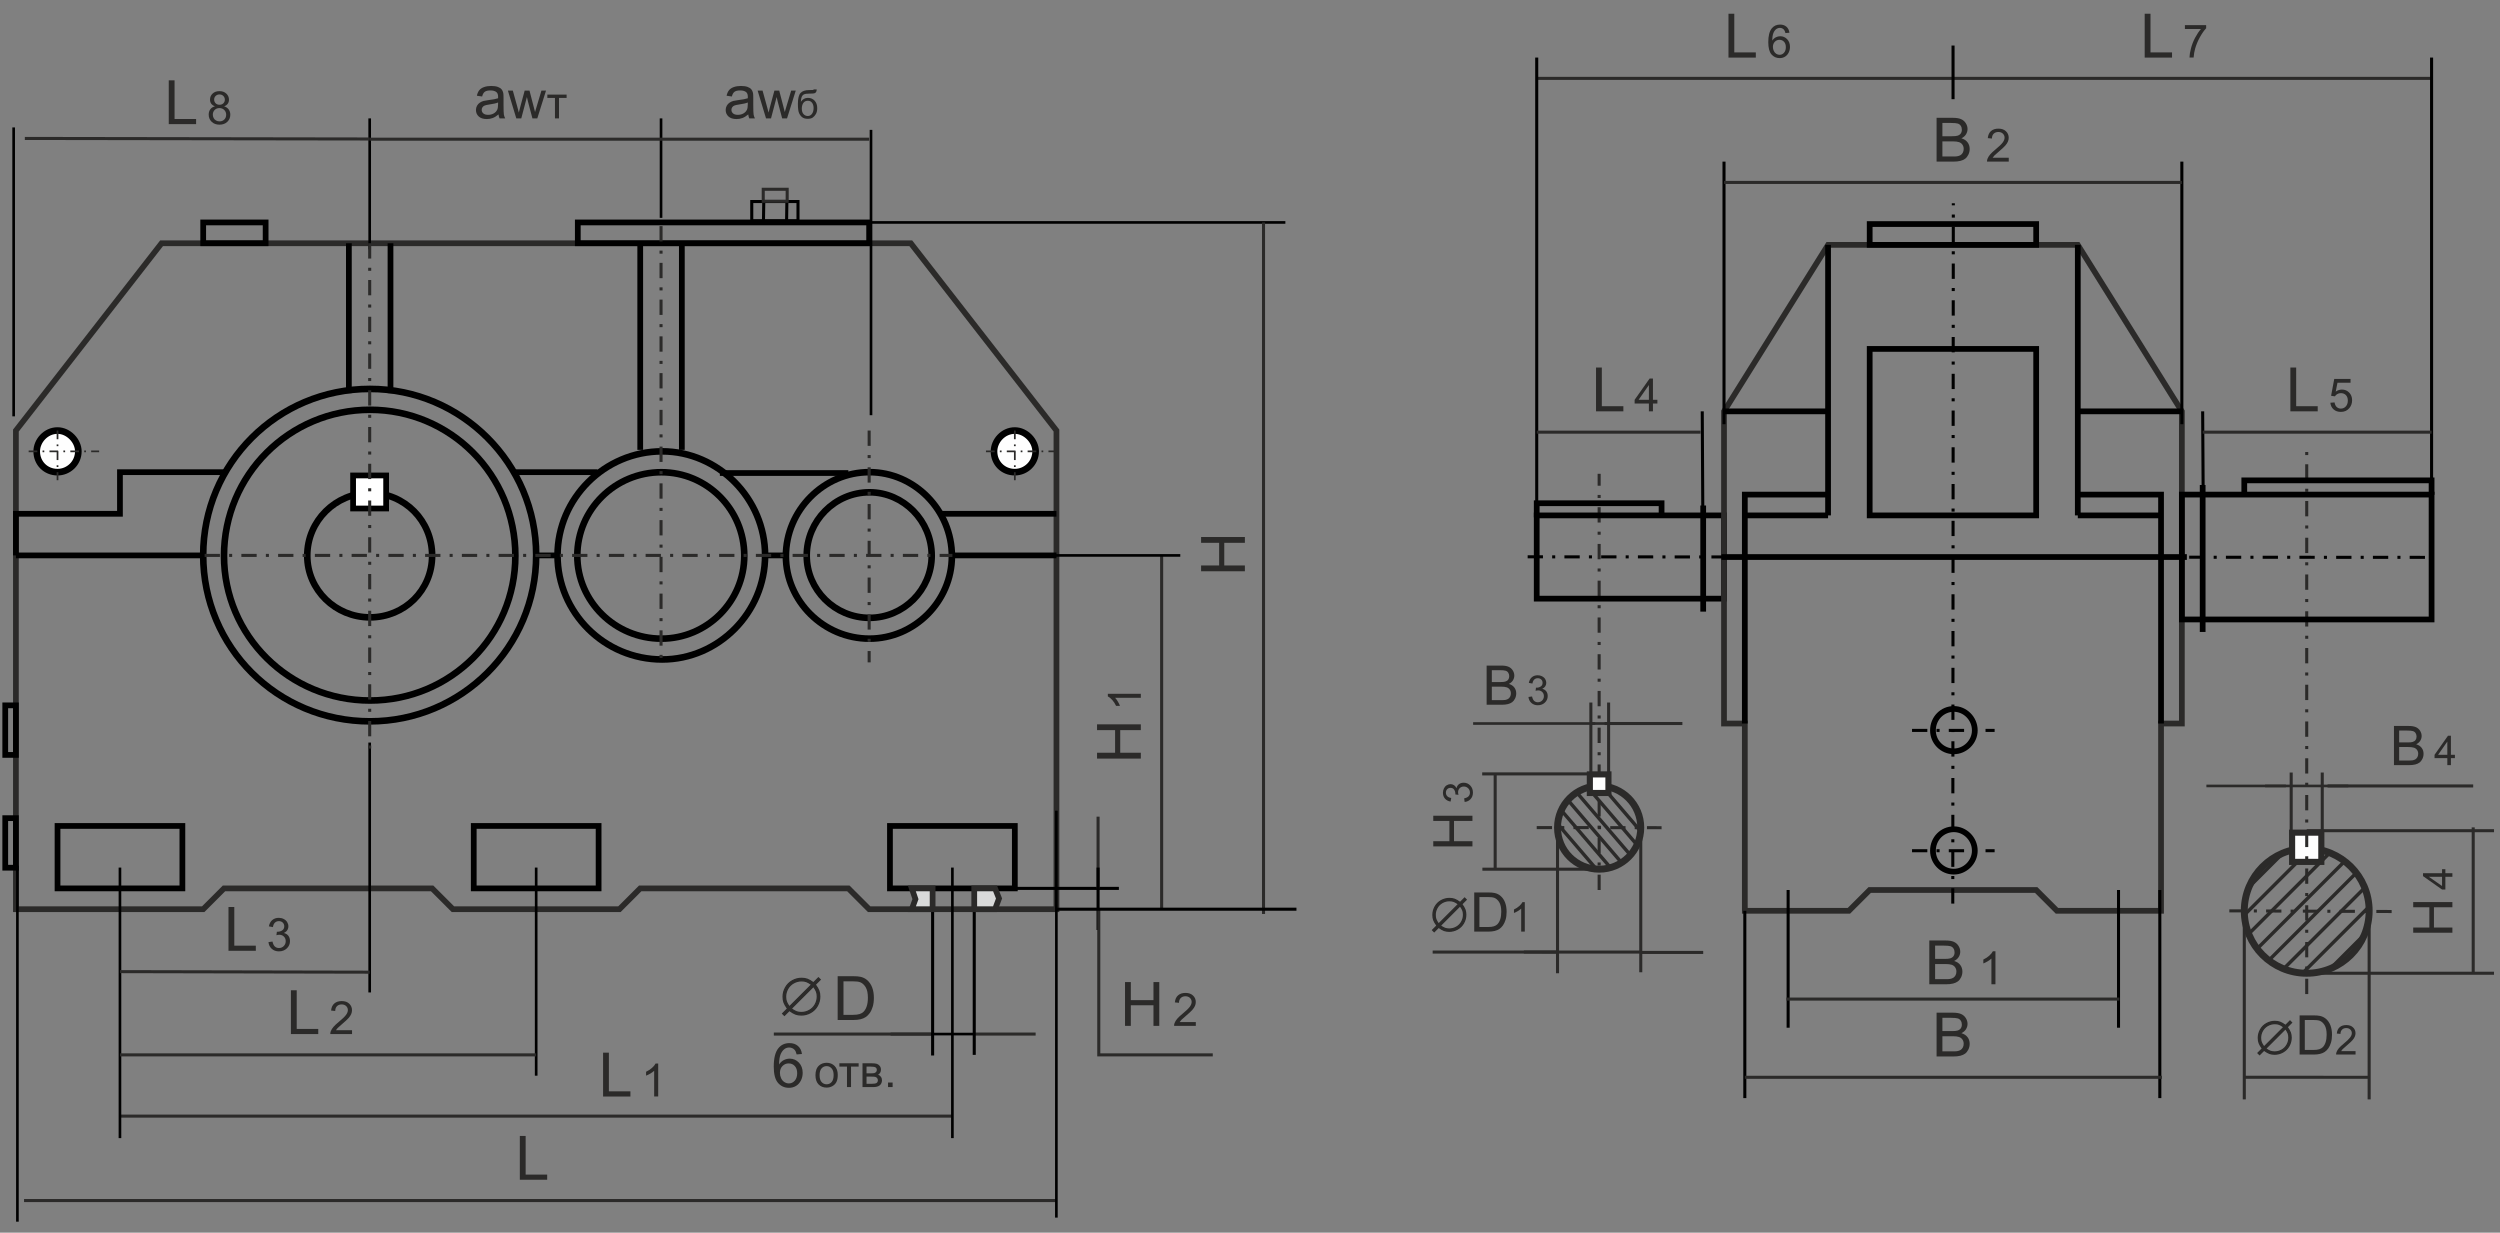 <?xml version="1.0" encoding="UTF-8"?> <svg xmlns="http://www.w3.org/2000/svg" xmlns:xlink="http://www.w3.org/1999/xlink" xml:space="preserve" width="144mm" height="71mm" version="1.1" style="shape-rendering:geometricPrecision; text-rendering:geometricPrecision; image-rendering:optimizeQuality; fill-rule:evenodd; clip-rule:evenodd" viewBox="0 0 14400 7100"><rect x="0" y="0" width="14400" height="7100" fill="#808080" stroke="none"/> <defs> <style type="text/css"> .str4 {stroke:#2B2A29;stroke-width:40;stroke-miterlimit:22.926} .str5 {stroke:#2B2A29;stroke-width:35.28;stroke-miterlimit:22.926} .str9 {stroke:#2B2A29;stroke-width:35.3;stroke-miterlimit:22.926} .str3 {stroke:#2B2A29;stroke-width:20;stroke-miterlimit:22.926} .str8 {stroke:#2B2A29;stroke-width:17.6;stroke-miterlimit:22.926} .str16 {stroke:black;stroke-width:17.6;stroke-miterlimit:22.926} .str11 {stroke:black;stroke-width:38.1;stroke-miterlimit:22.926} .str2 {stroke:#2B2A29;stroke-width:17.64;stroke-miterlimit:22.926} .str13 {stroke:black;stroke-width:17.64;stroke-miterlimit:22.926} .str10 {stroke:#2B2A29;stroke-width:33.02;stroke-miterlimit:22.926} .str7 {stroke:black;stroke-width:33.02;stroke-miterlimit:22.926} .str0 {stroke:#2B2A29;stroke-width:15.24;stroke-miterlimit:22.926} .str12 {stroke:black;stroke-width:15.24;stroke-miterlimit:22.926} .str6 {stroke:#2B2A29;stroke-width:7.62;stroke-miterlimit:22.926} .str1 {stroke:#2B2A29;stroke-width:17.64;stroke-miterlimit:22.926;stroke-dasharray:88.2 52.92 17.64 52.92} .str15 {stroke:black;stroke-width:17.64;stroke-miterlimit:22.926;stroke-dasharray:88.2 52.92 17.64 52.92} .str14 {stroke:#2B2A29;stroke-width:10;stroke-miterlimit:22.926;stroke-dasharray:50 30 10 30} .fil0 {fill:none} .fil1 {fill:#FEFEFE} .fil5 {fill:#D9DADA} .fil3 {fill:#2B2A29} .fil4 {fill:white} .fil2 {fill:#2B2A29;fill-rule:nonzero} </style> <clipPath id="id0"> <path d="M13286.69 4886.68c198.61,0 359.61,161 359.61,359.61 0,198.61 -161,359.61 -359.61,359.61 -198.61,0 -359.61,-161 -359.61,-359.61 0,-198.61 161,-359.61 359.61,-359.61z"></path> </clipPath> <clipPath id="id1"> <path d="M9211.08 5006.55c-132.41,0 -239.74,-107.33 -239.74,-239.74 0,-132.41 107.33,-239.74 239.74,-239.74 132.41,0 239.74,107.33 239.74,239.74 0,132.41 -107.33,239.74 -239.74,239.74z"></path> </clipPath> </defs> <g id="Слой_x0020_1">  <g id="_2453506382976"> <line class="fil0 str0" x1="13526.43" y1="4527.07" x2="13046.95" y2="4527.07"></line> <line class="fil0 str1" x1="8851.47" y1="4766.81" x2="9570.69" y2="4767.57"></line> <line class="fil0 str1" x1="13775.93" y1="5250.33" x2="12791.31" y2="5246.29"></line> <line class="fil0 str2" x1="12927.12" y1="5246.29" x2="12927.12" y2="6332.5"></line> <line class="fil0 str2" x1="13286.69" y1="5605.9" x2="14365.53" y2="5605.9"></line> <line class="fil0 str2" x1="13197.23" y1="4809.4" x2="13197.23" y2="4449.78"></line> <line class="fil0 str2" x1="13646.28" y1="5246.3" x2="13646.28" y2="6332.48"></line> <line class="fil0 str2" x1="13286.7" y1="4784.81" x2="14365.51" y2="4784.81"></line> <line class="fil0 str2" x1="13376.15" y1="4809.39" x2="13376.17" y2="4449.79"></line> <line class="fil0 str2" x1="14245.65" y1="5605.9" x2="14245.65" y2="4765.72"></line> <line class="fil0 str2" x1="13646.3" y1="6205.26" x2="12929.55" y2="6205.21"></line> <line class="fil0 str2" x1="14245.66" y1="4527.06" x2="13406.56" y2="4527.06"></line> <line class="fil0 str0" x1="12708.81" y1="4527.06" x2="13166.82" y2="4527.06"></line> <g> </g> <g style="clip-path:url(#id0)"> <g id="_2453895725472"> <g> <line class="fil0 str3" x1="10249.96" y1="6205.26" x2="12167.89" y2="4287.32"></line> <g> <path class="fil0 str3" d="M10384.01 6205.26c639.31,-639.31 1278.62,-1278.62 1917.93,-1917.94"></path> <path class="fil0 str3" d="M10518.06 6205.26c639.31,-639.31 1278.62,-1278.62 1917.93,-1917.94"></path> <path class="fil0 str3" d="M10652.11 6205.26c639.31,-639.31 1278.62,-1278.62 1917.93,-1917.94"></path> <path class="fil0 str3" d="M10786.16 6205.26c639.31,-639.31 1278.62,-1278.62 1917.93,-1917.94"></path> <path class="fil0 str3" d="M10920.21 6205.26c639.31,-639.31 1278.62,-1278.62 1917.93,-1917.94"></path> <path class="fil0 str3" d="M11054.24 6205.26c639.31,-639.31 1278.62,-1278.62 1917.94,-1917.94"></path> <path class="fil0 str3" d="M11188.29 6205.26c639.31,-639.31 1278.62,-1278.62 1917.94,-1917.94"></path> <path class="fil0 str3" d="M11322.35 6205.26c639.31,-639.31 1278.62,-1278.62 1917.93,-1917.94"></path> <path class="fil0 str3" d="M11456.4 6205.26c639.31,-639.31 1278.62,-1278.62 1917.93,-1917.94"></path> <path class="fil0 str3" d="M11590.45 6205.26c639.31,-639.31 1278.62,-1278.62 1917.93,-1917.94"></path> <path class="fil0 str3" d="M11724.5 6205.26c639.31,-639.31 1278.62,-1278.62 1917.93,-1917.94"></path> <path class="fil0 str3" d="M11858.55 6205.26c639.31,-639.31 1278.62,-1278.62 1917.93,-1917.94"></path> <path class="fil0 str3" d="M11992.6 6205.26c639.31,-639.31 1278.62,-1278.62 1917.93,-1917.94"></path> <path class="fil0 str3" d="M12126.65 6205.26c639.31,-639.31 1278.62,-1278.62 1917.93,-1917.94"></path> <path class="fil0 str3" d="M12260.7 6205.26c639.31,-639.31 1278.62,-1278.62 1917.93,-1917.94"></path> <path class="fil0 str3" d="M12394.74 6205.26c639.31,-639.31 1278.62,-1278.62 1917.94,-1917.94"></path> <path class="fil0 str3" d="M12528.79 6205.26c639.31,-639.31 1278.62,-1278.62 1917.94,-1917.94"></path> <path class="fil0 str3" d="M12662.84 6205.26c639.31,-639.31 1278.62,-1278.62 1917.94,-1917.94"></path> <path class="fil0 str3" d="M12796.89 6205.26c639.31,-639.31 1278.62,-1278.62 1917.94,-1917.94"></path> <path class="fil0 str3" d="M12930.94 6205.26c639.31,-639.31 1278.62,-1278.62 1917.94,-1917.94"></path> <path class="fil0 str3" d="M13064.99 6205.26c639.31,-639.31 1278.62,-1278.62 1917.94,-1917.94"></path> <path class="fil0 str3" d="M13199.04 6205.26c639.31,-639.31 1278.62,-1278.62 1917.94,-1917.94"></path> <path class="fil0 str3" d="M13333.09 6205.26c639.31,-639.31 1278.62,-1278.62 1917.94,-1917.94"></path> <path class="fil0 str3" d="M13467.15 6205.26c639.31,-639.31 1278.62,-1278.62 1917.93,-1917.94"></path> <path class="fil0 str3" d="M13601.2 6205.26c639.31,-639.31 1278.62,-1278.62 1917.93,-1917.94"></path> <path class="fil0 str3" d="M13735.23 6205.26c639.31,-639.31 1278.62,-1278.62 1917.94,-1917.94"></path> <path class="fil0 str3" d="M13869.28 6205.26c639.31,-639.31 1278.62,-1278.62 1917.94,-1917.94"></path> <path class="fil0 str3" d="M14003.33 6205.26c639.31,-639.31 1278.62,-1278.62 1917.94,-1917.94"></path> <path class="fil0 str3" d="M14137.38 6205.26c639.31,-639.31 1278.62,-1278.62 1917.94,-1917.94"></path> <path class="fil0 str3" d="M14271.43 6205.26c639.31,-639.31 1278.62,-1278.62 1917.94,-1917.94"></path> </g> <line class="fil0 str3" x1="14405.48" y1="6205.26" x2="16323.42" y2="4287.32"></line> </g> </g> </g> <path class="fil0 str4" d="M13286.69 4886.68c198.61,0 359.61,161 359.61,359.61 0,198.61 -161,359.61 -359.61,359.61 -198.61,0 -359.61,-161 -359.61,-359.61 0,-198.61 161,-359.61 359.61,-359.61z"></path> <polygon class="fil1 str5" points="13202.51,4964.46 13202.51,4796.07 13370.88,4796.07 13370.88,4964.46 "></polygon> <line class="fil0 str0" x1="9330.95" y1="4167.46" x2="9162.56" y2="4167.46"></line> <line class="fil0 str2" x1="9450.82" y1="5483.85" x2="8777.25" y2="5483.71"></line> <line class="fil0 str2" x1="8971.33" y1="4747.85" x2="8971.33" y2="5605.9"></line> <line class="fil0 str2" x1="8538.54" y1="5006.55" x2="9211.08" y2="5006.55"></line> <line class="fil0 str2" x1="8537.41" y1="4457.64" x2="9180.35" y2="4457.64"></line> <line class="fil0 str2" x1="9450.82" y1="4767.17" x2="9450.82" y2="5600.26"></line> <line class="fil0 str2" x1="9265.59" y1="4474.12" x2="9265.61" y2="4046.42"></line> <line class="fil0 str2" x1="9163.38" y1="4474.12" x2="9163.4" y2="4046.42"></line> <path class="fil2" d="M8562.96 4059.43l0 -225.69 84.69 0c17.23,0 31.04,2.26 41.5,6.83 10.4,4.57 18.54,11.61 24.43,21.12 5.93,9.45 8.88,19.38 8.88,29.79 0,9.61 -2.63,18.7 -7.83,27.21 -5.2,8.51 -13.08,15.39 -23.64,20.64 13.66,4 24.16,10.83 31.47,20.49 7.35,9.62 11.03,21.02 11.03,34.15 0,10.61 -2.26,20.44 -6.73,29.53 -4.46,9.08 -9.98,16.07 -16.54,21.01 -6.57,4.89 -14.82,8.62 -24.7,11.14 -9.92,2.52 -22.06,3.78 -36.45,3.78l-86.11 0zm29.95 -130.81l48.8 0c13.24,0 22.75,-0.9 28.47,-2.63 7.62,-2.26 13.35,-6.04 17.18,-11.29 3.84,-5.26 5.78,-11.82 5.78,-19.76 0,-7.51 -1.78,-14.13 -5.41,-19.8 -3.57,-5.73 -8.72,-9.67 -15.39,-11.77 -6.67,-2.1 -18.13,-3.15 -34.31,-3.15l-45.12 0 0 68.4zm0 104.33l56.21 0c9.66,0 16.44,-0.37 20.38,-1.1 6.83,-1.21 12.61,-3.26 17.23,-6.15 4.63,-2.89 8.41,-7.09 11.4,-12.61 3,-5.51 4.47,-11.87 4.47,-19.07 0,-8.45 -2.16,-15.76 -6.52,-22.01 -4.3,-6.25 -10.29,-10.61 -17.96,-13.13 -7.62,-2.52 -18.65,-3.78 -32.99,-3.78l-52.22 0 0 77.85zm211 -18.44l20.8 -2.83c2.41,11.82 6.42,20.33 12.14,25.53 5.71,5.2 12.72,7.8 21.04,7.8 9.85,0 18.16,-3.39 24.86,-10.17 6.7,-6.77 10.05,-15.16 10.05,-25.17 0,-9.54 -3.12,-17.42 -9.38,-23.64 -6.23,-6.19 -14.15,-9.3 -23.8,-9.3 -3.94,0 -8.83,0.79 -14.7,2.32l2.33 -18.2c1.38,0.16 2.52,0.24 3.35,0.24 8.9,0 16.86,-2.33 23.99,-6.94 7.09,-4.61 10.64,-11.7 10.64,-21.27 0,-7.61 -2.6,-13.91 -7.76,-18.91 -5.16,-5.01 -11.82,-7.49 -19.98,-7.49 -8.11,0 -14.85,2.56 -20.25,7.68 -5.4,5.12 -8.86,12.81 -10.4,23.05l-20.8 -3.78c2.56,-13.95 8.31,-24.78 17.33,-32.47 8.99,-7.68 20.21,-11.5 33.61,-11.5 9.22,0 17.73,1.97 25.49,5.95 7.8,3.94 13.75,9.34 17.85,16.15 4.14,6.86 6.19,14.11 6.19,21.79 0,7.29 -1.97,13.91 -5.87,19.9 -3.94,5.99 -9.78,10.75 -17.46,14.3 10.01,2.28 17.77,7.09 23.33,14.38 5.51,7.25 8.27,16.39 8.27,27.3 0,14.78 -5.4,27.35 -16.15,37.63 -10.8,10.28 -24.43,15.41 -40.9,15.41 -14.85,0 -27.19,-4.46 -37,-13.32 -9.85,-8.87 -15.44,-20.33 -16.82,-34.44z"></path> <path class="fil2" d="M13789.16 4407.21l0 -225.69 84.69 0c17.23,0 31.04,2.26 41.5,6.83 10.4,4.57 18.54,11.61 24.43,21.12 5.93,9.45 8.88,19.38 8.88,29.79 0,9.61 -2.63,18.7 -7.83,27.21 -5.2,8.51 -13.08,15.39 -23.64,20.64 13.66,4 24.16,10.83 31.47,20.49 7.35,9.62 11.03,21.02 11.03,34.15 0,10.61 -2.26,20.44 -6.73,29.53 -4.46,9.08 -9.98,16.07 -16.54,21.01 -6.57,4.89 -14.82,8.62 -24.7,11.14 -9.92,2.52 -22.06,3.78 -36.45,3.78l-86.11 0zm29.95 -130.81l48.8 0c13.24,0 22.75,-0.9 28.47,-2.63 7.62,-2.26 13.35,-6.04 17.18,-11.29 3.84,-5.26 5.78,-11.82 5.78,-19.76 0,-7.51 -1.78,-14.13 -5.41,-19.8 -3.57,-5.73 -8.72,-9.67 -15.39,-11.77 -6.67,-2.1 -18.13,-3.15 -34.31,-3.15l-45.12 0 0 68.4zm0 104.33l56.21 0c9.66,0 16.44,-0.37 20.38,-1.1 6.83,-1.21 12.61,-3.26 17.23,-6.15 4.63,-2.89 8.41,-7.09 11.4,-12.61 3,-5.51 4.47,-11.87 4.47,-19.07 0,-8.45 -2.16,-15.76 -6.52,-22.01 -4.3,-6.25 -10.29,-10.61 -17.96,-13.13 -7.62,-2.52 -18.65,-3.78 -32.99,-3.78l-52.22 0 0 77.85zm277.43 26.48l0 -40.42 -73.52 0 0 -19.15 77.3 -109.69 17.02 0 0 109.69 22.93 0 0 19.15 -22.93 0 0 40.42 -20.8 0zm0 -59.57l0 -76.16 -53.07 76.16 53.07 0z"></path> <path class="fil2" d="M8481.29 4875.14l-225.69 0 0 -29.95 92.99 0 0 -116.62 -92.99 0 0 -29.95 225.69 0 0 29.95 -106.23 0 0 116.62 106.23 0 0 29.95zm-44.92 -255.81l-2.83 -20.8c11.82,-2.41 20.33,-6.42 25.53,-12.14 5.2,-5.71 7.8,-12.72 7.8,-21.04 0,-9.85 -3.39,-18.16 -10.17,-24.86 -6.77,-6.7 -15.16,-10.05 -25.17,-10.05 -9.54,0 -17.42,3.12 -23.64,9.38 -6.19,6.23 -9.3,14.15 -9.3,23.8 0,3.94 0.79,8.83 2.32,14.7l-18.2 -2.33c0.16,-1.38 0.24,-2.52 0.24,-3.35 0,-8.9 -2.33,-16.86 -6.94,-23.99 -4.61,-7.09 -11.7,-10.64 -21.27,-10.64 -7.61,0 -13.91,2.6 -18.91,7.76 -5.01,5.16 -7.49,11.82 -7.49,19.98 0,8.11 2.56,14.85 7.68,20.25 5.12,5.4 12.81,8.86 23.05,10.4l-3.78 20.8c-13.95,-2.56 -24.78,-8.31 -32.47,-17.33 -7.68,-8.99 -11.5,-20.21 -11.5,-33.61 0,-9.22 1.97,-17.73 5.95,-25.49 3.94,-7.8 9.34,-13.75 16.15,-17.85 6.86,-4.14 14.11,-6.19 21.79,-6.19 7.29,0 13.91,1.97 19.9,5.87 5.99,3.94 10.75,9.78 14.3,17.46 2.28,-10.01 7.09,-17.77 14.38,-23.33 7.25,-5.51 16.39,-8.27 27.3,-8.27 14.78,0 27.35,5.4 37.63,16.15 10.28,10.8 15.41,24.43 15.41,40.9 0,14.85 -4.46,27.19 -13.32,37 -8.87,9.85 -20.33,15.44 -34.44,16.82z"></path> <path class="fil2" d="M14125.76 5372.49l-225.69 0 0 -29.95 92.99 0 0 -116.62 -92.99 0 0 -29.95 225.69 0 0 29.95 -106.23 0 0 116.62 106.23 0 0 29.95zm0 -322.24l-40.42 0 0 73.52 -19.15 0 -109.69 -77.3 0 -17.02 109.69 0 0 -22.93 19.15 0 0 22.93 40.42 0 0 20.8zm-59.57 0l-76.16 0 76.16 53.07 0 -53.07z"></path> <path class="fil2" d="M8491.52 5366.17l0 -225.69 77.75 0c17.55,0 30.94,1.04 40.19,3.2 12.92,3 23.96,8.4 33.1,16.17 11.93,10.1 20.8,22.91 26.69,38.57 5.94,15.66 8.87,33.57 8.87,53.69 0,17.12 -1.99,32.31 -5.99,45.55 -3.99,13.24 -9.13,24.22 -15.38,32.89 -6.3,8.67 -13.14,15.49 -20.6,20.44 -7.4,4.99 -16.39,8.77 -26.89,11.34 -10.57,2.58 -22.65,3.84 -36.31,3.84l-81.43 0zm29.95 -26.48l48.12 0c14.86,0 26.53,-1.37 34.99,-4.15 8.46,-2.78 15.18,-6.68 20.22,-11.72 7.04,-7.09 12.56,-16.65 16.5,-28.63 3.94,-11.98 5.94,-26.48 5.94,-43.55 0,-23.65 -3.89,-41.82 -11.62,-54.53 -7.72,-12.71 -17.12,-21.22 -28.21,-25.54 -7.98,-3.09 -20.85,-4.62 -38.61,-4.62l-47.33 0 0 172.74zm261.35 26.48l-20.8 0 0 -132.46c-5.01,4.8 -11.58,9.57 -19.69,14.35 -8.13,4.76 -15.45,8.34 -21.91,10.7l0 -20.09c11.61,-5.43 21.78,-12.05 30.49,-19.86 8.71,-7.76 14.9,-15.28 18.52,-22.61l13.39 0 0 169.97z"></path> <path class="fil2" d="M13245.76 6074.25l0 -225.69 77.76 0c17.54,0 30.93,1.04 40.18,3.19 12.92,3.01 23.96,8.41 33.1,16.18 11.93,10.1 20.8,22.91 26.69,38.57 5.94,15.65 8.87,33.57 8.87,53.69 0,17.12 -1.99,32.31 -5.99,45.55 -3.99,13.24 -9.13,24.22 -15.38,32.89 -6.3,8.67 -13.14,15.49 -20.6,20.44 -7.4,4.99 -16.39,8.77 -26.89,11.34 -10.57,2.58 -22.65,3.84 -36.31,3.84l-81.43 0zm29.95 -26.48l48.12 0c14.86,0 26.53,-1.37 34.99,-4.15 8.46,-2.78 15.18,-6.68 20.22,-11.72 7.04,-7.09 12.56,-16.65 16.5,-28.63 3.94,-11.98 5.94,-26.48 5.94,-43.55 0,-23.65 -3.89,-41.82 -11.62,-54.54 -7.72,-12.7 -17.12,-21.22 -28.21,-25.53 -7.98,-3.09 -20.85,-4.62 -38.61,-4.62l-47.33 0 0 172.74zm292.32 6.62l0 19.86 -112.05 0c-0.16,-5 0.67,-9.82 2.45,-14.46 2.87,-7.61 7.48,-15.13 13.82,-22.5 6.35,-7.37 15.41,-15.88 27.19,-25.53 18.31,-15.09 30.76,-27.03 37.26,-35.85 6.55,-8.83 9.82,-17.18 9.82,-25.06 0,-8.24 -2.96,-15.16 -8.87,-20.84 -5.91,-5.64 -13.62,-8.47 -23.12,-8.47 -10.05,0 -18.09,2.99 -24.11,8.98 -6.03,5.95 -9.06,14.23 -9.15,24.82l-21.27 -2.12c1.46,-15.92 6.97,-28.05 16.5,-36.41 9.59,-8.35 22.39,-12.53 38.5,-12.53 16.23,0 29.11,4.5 38.57,13.52 9.5,9.02 14.22,20.21 14.22,33.52 0,6.78 -1.38,13.44 -4.18,19.98 -2.75,6.58 -7.36,13.47 -13.78,20.72 -6.46,7.21 -17.14,17.18 -32.03,29.79 -12.49,10.48 -20.53,17.57 -24.08,21.31 -3.54,3.75 -6.46,7.49 -8.78,11.27l83.09 0z"></path> <path class="fil3 str6" d="M8419.37 5207.72l25.55 -25.56 -8.81 -8.94 -25.55 25.69c-13.35,-9.64 -24.25,-15.97 -32.63,-18.98 -8.41,-3.05 -18.22,-4.53 -29.48,-4.53 -16.57,0 -32.31,4.14 -47.19,12.43 -14.87,8.33 -26.47,19.93 -34.8,34.84 -8.37,14.92 -12.56,30.75 -12.56,47.54 0,10.99 1.57,20.67 4.62,29.14 3.06,8.41 9.42,19.27 19.02,32.57l-25.43 25.43 8.86 8.81 25.42 -25.43c13.26,9.47 24.08,15.66 32.45,18.67 8.33,2.97 18.06,4.45 29.13,4.45 16.53,0 32.23,-4.19 47.15,-12.52 14.87,-8.33 26.51,-19.97 34.89,-34.8 8.33,-14.87 12.52,-30.7 12.52,-47.5 0,-10.99 -1.53,-20.62 -4.5,-29 -2.96,-8.33 -9.2,-19.1 -18.66,-32.31zm-8.81 8.8c7.93,11.34 13.17,20.59 15.74,27.74 2.53,7.16 3.8,15.44 3.8,24.91 0,14.47 -3.62,28.21 -10.86,41.17 -7.24,12.91 -17.32,23.02 -30.27,30.26 -12.95,7.24 -26.56,10.86 -40.87,10.86 -9.55,0 -17.92,-1.26 -25.12,-3.79 -7.19,-2.49 -16.48,-7.72 -27.78,-15.62l115.36 -115.53zm-8.81 -8.94l-115.49 115.53c-8.11,-11.42 -13.47,-20.76 -16.05,-27.99 -2.61,-7.24 -3.88,-15.66 -3.88,-25.3 0,-14.39 3.62,-28.09 10.86,-41.04 7.24,-12.91 17.31,-23.03 30.27,-30.27 12.95,-7.24 26.69,-10.86 41.25,-10.86 9.47,0 17.8,1.31 25.04,3.88 7.24,2.62 16.57,7.99 28,16.05z"></path> <path class="fil3 str6" d="M13173.61 5915.82l25.56 -25.56 -8.81 -8.94 -25.56 25.69c-13.34,-9.64 -24.25,-15.97 -32.62,-18.97 -8.42,-3.06 -18.23,-4.54 -29.48,-4.54 -16.57,0 -32.32,4.14 -47.19,12.43 -14.87,8.33 -26.47,19.93 -34.8,34.85 -8.38,14.91 -12.56,30.74 -12.56,47.53 0,10.99 1.57,20.68 4.62,29.14 3.05,8.41 9.42,19.27 19.02,32.57l-25.43 25.43 8.85 8.81 25.43 -25.43c13.26,9.47 24.07,15.66 32.45,18.67 8.33,2.97 18.05,4.45 29.13,4.45 16.53,0 32.23,-4.19 47.14,-12.52 14.88,-8.33 26.52,-19.97 34.89,-34.8 8.33,-14.87 12.52,-30.7 12.52,-47.49 0,-10.99 -1.53,-20.63 -4.49,-29.01 -2.97,-8.33 -9.2,-19.1 -18.67,-32.31zm-8.81 8.81c7.94,11.34 13.17,20.58 15.75,27.73 2.53,7.16 3.79,15.44 3.79,24.91 0,14.48 -3.62,28.21 -10.86,41.17 -7.24,12.91 -17.31,23.02 -30.26,30.26 -12.96,7.24 -26.56,10.86 -40.87,10.86 -9.55,0 -17.92,-1.26 -25.12,-3.79 -7.2,-2.49 -16.49,-7.72 -27.78,-15.61l115.35 -115.53zm-8.81 -8.94l-115.48 115.53c-8.11,-11.43 -13.48,-20.76 -16.05,-28 -2.62,-7.24 -3.88,-15.66 -3.88,-25.3 0,-14.39 3.62,-28.09 10.86,-41.04 7.24,-12.91 17.31,-23.03 30.26,-30.27 12.96,-7.24 26.69,-10.86 41.26,-10.86 9.46,0 17.79,1.31 25.03,3.89 7.24,2.61 16.58,7.98 28,16.05z"></path> <line class="fil0 str2" x1="9690.57" y1="4167.45" x2="9242.18" y2="4167.45"></line> <line class="fil0 str0" x1="8485.18" y1="4167.45" x2="9188.43" y2="4167.45"></line> <line class="fil0 str2" x1="9810.43" y1="5486.01" x2="9450.82" y2="5486.01"></line> <line class="fil0 str2" x1="8252.11" y1="5483.86" x2="8971.34" y2="5483.86"></line> <line class="fil0 str1" x1="9211.04" y1="5126.42" x2="9211.08" y2="2729.01"></line> <line class="fil0 str1" x1="13286.68" y1="5725.78" x2="13286.73" y2="2599.1"></line> <polygon class="fil0 str7" points="8851.46,3448.23 8851.46,2968.75 9930.31,2968.75 9930.31,3448.23 "></polygon> <line class="fil0 str8" x1="8612.2" y1="4452.99" x2="8612.2" y2="5006.55"></line> <g> </g> <g style="clip-path:url(#id1)"> <g> <line class="fil0 str3" x1="11819.56" y1="6004.73" x2="9697.41" y2="3528.9"></line> <line class="fil0 str3" x1="11289.02" y1="6004.73" x2="9166.87" y2="3528.9"></line> <line class="fil0 str3" x1="10758.48" y1="6004.73" x2="8636.34" y2="3528.9"></line> <line class="fil0 str3" x1="10227.95" y1="6004.73" x2="8105.8" y2="3528.9"></line> <line class="fil0 str3" x1="9697.41" y1="6004.73" x2="7575.27" y2="3528.9"></line> <line class="fil0 str3" x1="9166.87" y1="6004.73" x2="7044.73" y2="3528.9"></line> <line class="fil0 str3" x1="11731.13" y1="6004.73" x2="9608.99" y2="3528.9"></line> <line class="fil0 str3" x1="11200.6" y1="6004.73" x2="9078.45" y2="3528.9"></line> <line class="fil0 str3" x1="10670.06" y1="6004.73" x2="8547.92" y2="3528.9"></line> <line class="fil0 str3" x1="10139.52" y1="6004.73" x2="8017.38" y2="3528.9"></line> <line class="fil0 str3" x1="9608.99" y1="6004.73" x2="7486.84" y2="3528.9"></line> <line class="fil0 str3" x1="9078.45" y1="6004.73" x2="6956.31" y2="3528.9"></line> <line class="fil0 str3" x1="11642.71" y1="6004.73" x2="9520.57" y2="3528.9"></line> <line class="fil0 str3" x1="11112.18" y1="6004.73" x2="8990.03" y2="3528.9"></line> <line class="fil0 str3" x1="10581.64" y1="6004.73" x2="8459.49" y2="3528.9"></line> <line class="fil0 str3" x1="10051.1" y1="6004.73" x2="7928.96" y2="3528.9"></line> <line class="fil0 str3" x1="9520.57" y1="6004.73" x2="7398.42" y2="3528.9"></line> <line class="fil0 str3" x1="8990.03" y1="6004.73" x2="6867.88" y2="3528.9"></line> <line class="fil0 str3" x1="11554.29" y1="6004.73" x2="9432.14" y2="3528.9"></line> <line class="fil0 str3" x1="11023.75" y1="6004.73" x2="8901.61" y2="3528.9"></line> <line class="fil0 str3" x1="10493.22" y1="6004.73" x2="8371.07" y2="3528.9"></line> <line class="fil0 str3" x1="9962.68" y1="6004.73" x2="7840.53" y2="3528.9"></line> <line class="fil0 str3" x1="9432.14" y1="6004.73" x2="7310" y2="3528.9"></line> <line class="fil0 str3" x1="8901.61" y1="6004.73" x2="6779.46" y2="3528.9"></line> <line class="fil0 str3" x1="11465.87" y1="6004.73" x2="9343.72" y2="3528.9"></line> <line class="fil0 str3" x1="10935.33" y1="6004.73" x2="8813.18" y2="3528.9"></line> <line class="fil0 str3" x1="10404.79" y1="6004.73" x2="8282.65" y2="3528.9"></line> <line class="fil0 str3" x1="9874.26" y1="6004.73" x2="7752.11" y2="3528.9"></line> <line class="fil0 str3" x1="9343.72" y1="6004.73" x2="7221.57" y2="3528.9"></line> <line class="fil0 str3" x1="8813.18" y1="6004.73" x2="6691.04" y2="3528.9"></line> <line class="fil0 str3" x1="11377.44" y1="6004.73" x2="9255.3" y2="3528.9"></line> <line class="fil0 str3" x1="10846.91" y1="6004.73" x2="8724.76" y2="3528.9"></line> <line class="fil0 str3" x1="10316.37" y1="6004.73" x2="8194.22" y2="3528.9"></line> <line class="fil0 str3" x1="9785.83" y1="6004.73" x2="7663.69" y2="3528.9"></line> <line class="fil0 str3" x1="9255.3" y1="6004.73" x2="7133.15" y2="3528.9"></line> <line class="fil0 str3" x1="8724.76" y1="6004.73" x2="6602.62" y2="3528.9"></line> </g> </g> <path class="fil0 str4" d="M9211.08 5006.55c-132.41,0 -239.74,-107.33 -239.74,-239.74 0,-132.41 107.33,-239.74 239.74,-239.74 132.41,0 239.74,107.33 239.74,239.74 0,132.41 -107.33,239.74 -239.74,239.74z"></path> <polygon class="fil1 str9" points="9157.52,4460.48 9264.64,4460.48 9264.64,4567.59 9157.52,4567.59 "></polygon> <polygon class="fil0 str10" points="91.59,5236.99 91.59,2479.95 930.68,1401.12 5246.04,1401.12 6085.14,2479.95 6085.14,5236.99 5006.3,5236.99 4886.42,5117.11 3687.71,5117.11 3567.85,5236.99 2608.87,5236.99 2489,5117.11 1290.28,5117.11 1170.42,5236.99 "></polygon> <polyline class="fil0 str7" points="91.58,3199.18 91.58,2959.44 690.93,2959.44 690.93,2719.7 1290.3,2719.7 "></polyline> <path class="fil0 str11" d="M3088.36 3197.57c0,530.42 -430.16,957.35 -957.35,957.35 -533.66,0 -960.58,-426.93 -960.58,-957.35 0,-527.19 426.92,-957.35 960.58,-957.35 527.19,0 957.35,430.16 957.35,957.35z"></path> <path class="fil0 str11" d="M2968.48 3201.21c0,461.23 -372.54,833.76 -837.32,833.76 -464.78,0 -840.86,-372.53 -840.86,-833.76 0,-464.79 376.08,-840.87 840.86,-840.87 464.78,0 837.32,376.08 837.32,840.87z"></path> <path class="fil0 str11" d="M2489.01 3200.61c0,197.71 -157.6,355.31 -358.18,355.31 -197.72,0 -361.05,-157.6 -361.05,-355.31 0,-200.58 163.33,-361.05 361.05,-361.05 200.58,0 358.18,160.47 358.18,361.05z"></path> <path class="fil1 str11" d="M5965.25 2599.83c0,67.93 -55.94,119.87 -119.87,119.87 -67.93,0 -119.87,-51.94 -119.87,-119.87 0,-59.93 51.94,-119.87 119.87,-119.87 63.93,0 119.87,59.94 119.87,119.87z"></path> <path class="fil1 str11" d="M451.19 2599.83c0,67.93 -55.94,119.87 -119.87,119.87 -67.93,0 -119.87,-51.94 -119.87,-119.87 0,-59.93 51.94,-119.87 119.87,-119.87 63.93,0 119.87,59.94 119.87,119.87z"></path> <polygon class="fil4 str7" points="2033.85,2928.96 2033.85,2738.66 2224.16,2738.66 2224.16,2928.96 "></polygon> <path class="fil0 str11" d="M4406.94 3199.18c0,329.8 -269.56,599.35 -593.02,599.35 -332.98,0 -602.53,-269.55 -602.53,-599.35 0,-326.64 269.55,-599.36 602.53,-599.36 323.46,0 593.02,272.72 593.02,599.36z"></path> <path class="fil0 str11" d="M5482.84 3203.58c0,258.07 -214.08,475.08 -475.08,475.08 -263.94,0 -480.95,-217.01 -480.95,-475.08 0,-263.94 217.01,-483.88 480.95,-483.88 261,0 475.08,219.94 475.08,483.88z"></path> <path class="fil0 str11" d="M5366.66 3200.38c0,196.65 -161.76,358.41 -358.4,358.41 -199.82,0 -361.58,-161.76 -361.58,-358.41 0,-199.82 161.76,-364.75 361.58,-364.75 196.64,0 358.4,164.93 358.4,364.75z"></path> <path class="fil0 str11" d="M4287.07 3201.01c0,263.19 -214.46,477.65 -477.66,477.65 -266.44,0 -484.15,-214.46 -484.15,-477.65 0,-266.45 217.71,-480.91 484.15,-480.91 263.2,0 477.66,214.46 477.66,480.91z"></path> <line class="fil0 str7" x1="2009.52" y1="1401.11" x2="2009.52" y2="2264.48"></line> <line class="fil0 str7" x1="3687.71" y1="1401.11" x2="3687.71" y2="2591.22"></line> <line class="fil0 str7" x1="2249.26" y1="1401.11" x2="2249.26" y2="2264.48"></line> <line class="fil0 str7" x1="3927.45" y1="1401.11" x2="3927.45" y2="2591.22"></line> <line class="fil0 str7" x1="4886.42" y1="2724.66" x2="4146.49" y2="2724.66"></line> <line class="fil0 str7" x1="6085.13" y1="2959.44" x2="5410.91" y2="2959.44"></line> <line class="fil0 str7" x1="3441.25" y1="2719.7" x2="2968.49" y2="2719.7"></line> <polygon class="fil0 str7" points="3328.1,1401.12 3328.1,1281.25 5006.28,1281.25 5006.28,1401.12 "></polygon> <line class="fil0 str12" x1="2129.39" y1="1436.56" x2="2129.39" y2="681.89"></line> <line class="fil0 str12" x1="2129.4" y1="5716.47" x2="2129.4" y2="4277.15"></line> <line class="fil0 str12" x1="3088.35" y1="6195.94" x2="3088.35" y2="4997.23"></line> <line class="fil0 str12" x1="3807.59" y1="681.9" x2="3807.59" y2="1254.91"></line> <line class="fil0 str12" x1="5017.01" y1="748.06" x2="5017.01" y2="2391.56"></line> <line class="fil0 str2" x1="6691.07" y1="3199.18" x2="6691.07" y2="5236.98"></line> <line class="fil0 str2" x1="138.47" y1="6915.18" x2="6085.13" y2="6915.18"></line> <line class="fil0 str2" x1="690.93" y1="6428.83" x2="5487.61" y2="6428.83"></line> <line class="fil0 str12" x1="5129.88" y1="5956.21" x2="5605.64" y2="5956.21"></line> <line class="fil0 str7" x1="91.58" y1="3199.18" x2="1170.43" y2="3199.18"></line> <line class="fil0 str7" x1="5485.79" y1="3199.18" x2="6085.13" y2="3199.18"></line> <line class="fil0 str7" x1="3088.36" y1="3199.18" x2="3208.23" y2="3199.18"></line> <line class="fil0 str7" x1="4406.94" y1="3199.18" x2="4526.81" y2="3199.18"></line> <line class="fil0 str12" x1="6040.59" y1="3199.18" x2="6798.41" y2="3199.18"></line> <line class="fil0 str12" x1="5006.29" y1="1281.24" x2="7403.71" y2="1281.24"></line> <line class="fil0 str2" x1="7277.9" y1="1281.25" x2="7277.9" y2="5264.47"></line> <line class="fil0 str12" x1="690.94" y1="4997.25" x2="690.94" y2="6555.57"></line> <line class="fil0 str12" x1="100.23" y1="4986.45" x2="100.23" y2="7036.85"></line> <line class="fil0 str12" x1="78.63" y1="733.99" x2="78.63" y2="2398.13"></line> <line class="fil0 str12" x1="6084.72" y1="4669.45" x2="6084.72" y2="7013.47"></line> <line class="fil0 str2" x1="690.94" y1="5596.59" x2="2129.39" y2="5599.76"></line> <line class="fil0 str2" x1="143.06" y1="797.39" x2="2129.39" y2="800.56"></line> <line class="fil0 str2" x1="690.94" y1="6076.08" x2="3088.35" y2="6076.08"></line> <line class="fil0 str12" x1="5485.77" y1="4997.24" x2="5485.77" y2="6555.57"></line> <line class="fil0 str13" x1="5845.39" y1="5117.11" x2="6444.74" y2="5117.11"></line> <line class="fil0 str2" x1="6324.89" y1="4703.94" x2="6324.89" y2="5117.12"></line> <line class="fil0 str13" x1="6324.87" y1="4997.24" x2="6324.87" y2="5356.85"></line> <polyline class="fil0 str2" points="6985.5,6076.08 6328.95,6076.08 6328.95,5236.98 "></polyline> <line class="fil0 str2" x1="4457.17" y1="5956.21" x2="5362.81" y2="5956.21"></line> <line class="fil0 str2" x1="5965.26" y1="5956.21" x2="5605.65" y2="5956.21"></line> <line class="fil0 str13" x1="5611.61" y1="5233.42" x2="5611.61" y2="6076.08"></line> <line class="fil0 str13" x1="5371.87" y1="5236.98" x2="5371.87" y2="6079.64"></line> <polygon class="fil0 str7" points="1170.42,1401.12 1170.42,1281.24 1530.03,1281.24 1530.03,1401.12 "></polygon> <polygon class="fil0 str7" points="2728.75,5117.11 2728.75,4757.5 3447.97,4757.5 3447.97,5117.11 "></polygon> <polygon class="fil0 str7" points="331.33,5117.11 331.33,4757.5 1050.55,4757.5 1050.55,5117.11 "></polygon> <polygon class="fil0 str7" points="5126.16,5117.11 5126.16,4757.5 5845.39,4757.5 5845.39,5117.11 "></polygon> <line class="fil0 str13" x1="6085.13" y1="5236.98" x2="7467.57" y2="5236.98"></line> <polygon class="fil0 str7" points="30.21,4998.01 30.21,4712.55 91.58,4712.55 91.58,4998.01 "></polygon> <polygon class="fil0 str7" points="30.21,4348.31 30.21,4062.85 91.58,4062.85 91.58,4348.31 "></polygon> <line class="fil0 str2" x1="2129.4" y1="801.76" x2="3807.58" y2="801.76"></line> <line class="fil0 str2" x1="3807.59" y1="801.76" x2="5006.29" y2="801.76"></line> <line class="fil0 str14" x1="5845.38" y1="2479.95" x2="5845.38" y2="2766.07"></line> <line class="fil0 str14" x1="331.32" y1="2479.95" x2="331.32" y2="2766.07"></line> <line class="fil0 str14" x1="5679.14" y1="2599.83" x2="6085.13" y2="2599.83"></line> <line class="fil0 str14" x1="165.08" y1="2599.83" x2="571.07" y2="2599.83"></line> <line class="fil0 str1" x1="2129.39" y1="1401.12" x2="2129.39" y2="4319.78"></line> <line class="fil0 str1" x1="3807.59" y1="1302.36" x2="3807.59" y2="3798.53"></line> <line class="fil0 str1" x1="5006.29" y1="2479.95" x2="5006.29" y2="3815.25"></line> <line class="fil0 str1" x1="1178.54" y1="3199.17" x2="5485.77" y2="3199.17"></line> <polygon class="fil5 str10" points="5611.62,5117.11 5731.49,5117.11 5754.41,5175.23 5731.49,5236.98 5611.62,5236.98 "></polygon> <polygon class="fil5 str10" points="5252,5117.11 5371.88,5117.11 5371.88,5236.98 5252,5236.98 5273.01,5179.05 "></polygon> <path class="fil2" d="M1316.04 5476.72l0 -252.3 33.48 0 0 222.7 124.04 0 0 29.6 -157.52 0zm230.31 -50.22l23.26 -3.17c2.68,13.22 7.18,22.73 13.56,28.55 6.39,5.81 14.23,8.72 23.53,8.72 11.01,0 20.3,-3.79 27.79,-11.37 7.49,-7.57 11.23,-16.95 11.23,-28.14 0,-10.66 -3.48,-19.47 -10.48,-26.43 -6.96,-6.92 -15.81,-10.4 -26.61,-10.4 -4.4,0 -9.86,0.88 -16.43,2.6l2.6 -20.35c1.55,0.18 2.82,0.27 3.75,0.27 9.95,0 18.85,-2.6 26.82,-7.76 7.93,-5.15 11.9,-13.08 11.9,-23.78 0,-8.5 -2.91,-15.55 -8.68,-21.15 -5.77,-5.59 -13.22,-8.37 -22.33,-8.37 -9.08,0 -16.61,2.87 -22.64,8.59 -6.04,5.73 -9.92,14.32 -11.63,25.77l-23.26 -4.23c2.86,-15.59 9.29,-27.7 19.38,-36.29 10.04,-8.59 22.6,-12.86 37.57,-12.86 10.31,0 19.83,2.2 28.5,6.65 8.72,4.4 15.38,10.44 19.96,18.06 4.62,7.66 6.91,15.77 6.91,24.36 0,8.14 -2.2,15.54 -6.56,22.24 -4.41,6.7 -10.93,12.02 -19.51,15.99 11.18,2.55 19.86,7.93 26.07,16.08 6.17,8.1 9.25,18.32 9.25,30.52 0,16.52 -6.03,30.57 -18.06,42.07 -12.07,11.5 -27.31,17.22 -45.72,17.22 -16.61,0 -30.39,-4.98 -41.36,-14.89 -11.01,-9.91 -17.27,-22.73 -18.81,-38.5z"></path> <path class="fil2" d="M972 714.98l0 -252.3 33.48 0 0 222.7 124.04 0 0 29.6 -157.52 0zm266.12 -102.59c-9.65,-3.52 -16.78,-8.59 -21.45,-15.11 -4.63,-6.56 -6.96,-14.4 -6.96,-23.52 0,-13.79 4.93,-25.33 14.8,-34.71 9.91,-9.38 23.04,-14.09 39.47,-14.09 16.47,0 29.77,4.8 39.82,14.4 10.04,9.6 15.06,21.27 15.06,35.06 0,8.77 -2.29,16.43 -6.87,22.91 -4.58,6.52 -11.54,11.54 -20.92,15.06 11.58,3.79 20.35,9.87 26.38,18.33 6.04,8.41 9.08,18.45 9.08,30.17 0,16.16 -5.73,29.73 -17.14,40.74 -11.45,11.02 -26.47,16.52 -45.1,16.52 -18.64,0 -33.66,-5.5 -45.11,-16.56 -11.41,-11.06 -17.13,-24.84 -17.13,-41.36 0,-12.29 3.12,-22.6 9.38,-30.88 6.25,-8.33 15.15,-13.96 26.69,-16.96zm-4.62 -39.47c0,8.99 2.86,16.3 8.54,21.98 5.73,5.69 13.22,8.55 22.51,8.55 9.03,0 16.34,-2.82 22.02,-8.46 5.69,-5.64 8.51,-12.55 8.51,-20.74 0,-8.55 -2.91,-15.73 -8.77,-21.54 -5.81,-5.82 -13.17,-8.73 -22.02,-8.73 -8.95,0 -16.3,2.87 -22.12,8.55 -5.77,5.68 -8.67,12.47 -8.67,20.39zm-7.67 87.48c0,6.66 1.54,13.04 4.63,19.25 3.08,6.17 7.75,10.97 14,14.36 6.22,3.39 12.91,5.11 20,5.11 11.19,0 20.35,-3.57 27.53,-10.7 7.18,-7.14 10.75,-16.21 10.75,-27.22 0,-11.19 -3.7,-20.44 -11.06,-27.75 -7.4,-7.32 -16.73,-10.97 -27.97,-10.97 -11.01,0 -20.04,3.61 -27.17,10.83 -7.14,7.23 -10.71,16.26 -10.71,27.09z"></path> <g> <path class="fil2" d="M2871.48 659.01c-11.51,9.8 -22.61,16.67 -33.24,20.73 -10.63,4.05 -22.02,6.05 -34.24,6.05 -20.08,0 -35.53,-4.88 -46.33,-14.69 -10.81,-9.75 -16.21,-22.25 -16.21,-37.47 0,-8.92 2.05,-17.09 6.1,-24.49 4.11,-7.4 9.46,-13.27 16.04,-17.73 6.63,-4.47 14.03,-7.87 22.31,-10.16 6.11,-1.59 15.33,-3.12 27.61,-4.64 25.02,-2.94 43.52,-6.52 55.32,-10.63 0.12,-4.23 0.18,-6.93 0.18,-8.05 0,-12.57 -2.94,-21.44 -8.81,-26.6 -7.93,-6.99 -19.74,-10.46 -35.36,-10.46 -14.62,0 -25.43,2.59 -32.36,7.7 -6.99,5.11 -12.1,14.15 -15.44,27.19l-30.31 -4.23c2.76,-12.98 7.28,-23.49 13.63,-31.48 6.34,-7.99 15.5,-14.1 27.48,-18.44 11.92,-4.29 25.84,-6.46 41.58,-6.46 15.63,0 28.37,1.82 38.18,5.52 9.75,3.7 16.97,8.28 21.55,13.86 4.58,5.58 7.81,12.63 9.69,21.14 1,5.29 1.53,14.8 1.53,28.49l0 41.11c0,28.72 0.65,46.86 1.94,54.56 1.23,7.69 3.81,15.03 7.57,22.08l-32.42 0c-3.11,-6.52 -5.11,-14.15 -5.99,-22.9zm-2.46 -68.72c-11.28,4.58 -28.19,8.46 -50.75,11.63 -12.8,1.82 -21.84,3.88 -27.13,6.17 -5.28,2.29 -9.34,5.63 -12.21,9.98 -2.88,4.41 -4.35,9.28 -4.35,14.68 0,8.17 3.11,15.04 9.4,20.5 6.28,5.46 15.44,8.22 27.48,8.22 11.92,0 22.55,-2.58 31.89,-7.81 9.28,-5.17 16.15,-12.27 20.5,-21.26 3.35,-6.99 4.99,-17.27 4.99,-30.83l0.18 -11.28z"></path> <path class="fil2" d="M2973.88 681.91l-48.36 -160.02 28.37 0 25.54 92.34 9.04 34.38c0.36,-1.69 3.13,-12.69 8.27,-32.99l25.34 -93.73 27.8 0 24.1 92.91 7.86 30.47 9.2 -30.88 27.64 -92.5 26.36 0 -50.2 160.02 -28.06 0 -25.38 -95.73 -6.43 -27.39 -32.37 123.12 -28.72 0zm178.82 -137.17l111 0 0 19.3 -43.87 0 0 117.87 -23.26 0 0 -117.87 -43.87 0 0 -19.3z"></path> </g> <g> <path class="fil2" d="M4309.93 659.01c-11.51,9.8 -22.61,16.67 -33.24,20.73 -10.63,4.05 -22.02,6.05 -34.24,6.05 -20.08,0 -35.53,-4.88 -46.33,-14.69 -10.81,-9.75 -16.21,-22.25 -16.21,-37.47 0,-8.92 2.05,-17.09 6.1,-24.49 4.11,-7.4 9.46,-13.27 16.04,-17.73 6.63,-4.47 14.03,-7.87 22.31,-10.16 6.11,-1.59 15.33,-3.12 27.61,-4.64 25.02,-2.94 43.52,-6.52 55.32,-10.63 0.12,-4.23 0.18,-6.93 0.18,-8.05 0,-12.57 -2.94,-21.44 -8.81,-26.6 -7.93,-6.99 -19.74,-10.46 -35.36,-10.46 -14.62,0 -25.43,2.59 -32.36,7.7 -6.99,5.11 -12.1,14.15 -15.44,27.19l-30.31 -4.23c2.76,-12.98 7.28,-23.49 13.63,-31.48 6.34,-7.99 15.5,-14.1 27.48,-18.44 11.92,-4.29 25.84,-6.46 41.58,-6.46 15.63,0 28.37,1.82 38.18,5.52 9.75,3.7 16.97,8.28 21.55,13.86 4.58,5.58 7.81,12.63 9.69,21.14 1,5.29 1.53,14.8 1.53,28.49l0 41.11c0,28.72 0.65,46.86 1.94,54.56 1.23,7.69 3.81,15.03 7.57,22.08l-32.42 0c-3.11,-6.52 -5.11,-14.15 -5.99,-22.9zm-2.46 -68.72c-11.28,4.58 -28.19,8.46 -50.75,11.63 -12.8,1.82 -21.84,3.88 -27.13,6.17 -5.28,2.29 -9.34,5.63 -12.21,9.98 -2.88,4.41 -4.35,9.28 -4.35,14.68 0,8.17 3.11,15.04 9.4,20.5 6.28,5.46 15.44,8.22 27.48,8.22 11.92,0 22.55,-2.58 31.89,-7.81 9.28,-5.17 16.15,-12.27 20.5,-21.26 3.35,-6.99 4.99,-17.27 4.99,-30.83l0.18 -11.28z"></path> <path class="fil2" d="M4412.33 681.91l-48.36 -160.02 28.37 0 25.54 92.34 9.04 34.38c0.36,-1.69 3.13,-12.69 8.27,-32.99l25.34 -93.73 27.8 0 24.1 92.91 7.86 30.47 9.2 -30.88 27.64 -92.5 26.36 0 -50.2 160.02 -28.06 0 -25.38 -95.73 -6.43 -27.39 -32.37 123.12 -28.72 0zm274.62 -166.9l17.76 0.23c-0.79,7.93 -2.58,13.47 -5.27,16.58 -2.69,3.12 -6.15,5.09 -10.4,6 -4.25,0.87 -12.6,1.33 -25.01,1.33 -16.47,0 -27.7,1.59 -33.69,4.78 -5.96,3.19 -10.29,8.27 -12.91,15.26 -2.62,7.02 -4.06,16.01 -4.36,27.05 5.05,-7.51 10.93,-13.13 17.68,-16.88 6.72,-3.76 14.35,-5.62 22.77,-5.62 15.48,0 28.31,5.31 38.48,15.94 10.13,10.62 15.22,25.01 15.22,43.18 0,13.78 -2.54,25.09 -7.67,33.89 -5.12,8.8 -11.19,15.63 -18.21,20.45 -6.98,4.82 -16.55,7.21 -28.62,7.21 -14.04,0 -24.93,-3.18 -32.71,-9.6 -7.78,-6.41 -13.73,-14.61 -17.91,-24.59 -4.13,-9.98 -6.22,-27.4 -6.22,-52.18 0,-31.15 5.27,-52.14 15.78,-62.95 10.52,-10.82 26.72,-16.21 48.58,-16.21 13.62,0 21.33,-0.22 23.19,-0.68 1.82,-0.45 2.99,-1.52 3.52,-3.19zm-0.68 107.28c0,-12.25 -2.92,-22.31 -8.73,-30.17 -5.8,-7.85 -14,-11.76 -24.59,-11.76 -11.04,0 -19.54,4.14 -25.54,12.45 -5.99,8.27 -8.99,19.31 -8.99,33.16 0,13.67 3.3,24.14 9.94,31.39 6.61,7.25 14.8,10.89 24.48,10.89 9.94,0 17.99,-4.21 24.17,-12.6 6.19,-8.39 9.26,-19.51 9.26,-33.36z"></path> </g> <path class="fil2" d="M6480.11 5909.17l0 -252.3 33.48 0 0 103.95 130.38 0 0 -103.95 33.48 0 0 252.3 -33.48 0 0 -118.75 -130.38 0 0 118.75 -33.48 0zm407.83 -22.2l0 22.2 -125.28 0c-0.17,-5.59 0.75,-10.97 2.74,-16.17 3.21,-8.5 8.36,-16.91 15.46,-25.15 7.09,-8.23 17.22,-17.75 30.39,-28.54 20.48,-16.87 34.4,-30.22 41.67,-40.08 7.31,-9.87 10.97,-19.21 10.97,-28.02 0,-9.21 -3.31,-16.96 -9.91,-23.3 -6.61,-6.3 -15.24,-9.47 -25.86,-9.47 -11.23,0 -20.22,3.35 -26.96,10.04 -6.74,6.65 -10.13,15.9 -10.22,27.75l-23.78 -2.38c1.63,-17.79 7.79,-31.36 18.45,-40.7 10.71,-9.34 25.02,-14 43.04,-14 18.15,0 32.55,5.02 43.12,15.1 10.62,10.09 15.9,22.6 15.9,37.49 0,7.58 -1.54,15.02 -4.67,22.33 -3.08,7.36 -8.23,15.07 -15.41,23.17 -7.23,8.06 -19.16,19.21 -35.81,33.3 -13.97,11.72 -22.95,19.65 -26.92,23.83 -3.96,4.19 -7.22,8.37 -9.82,12.6l92.9 0z"></path> <path class="fil2" d="M3473.71 6315.81l0 -252.3 33.48 0 0 222.7 124.04 0 0 29.6 -157.52 0zm317.53 0l-23.26 0 0 -148.09c-5.6,5.37 -12.95,10.7 -22.03,16.03 -9.07,5.33 -17.26,9.34 -24.49,11.98l0 -22.46c13,-6.08 24.36,-13.48 34.1,-22.2 9.73,-8.68 16.65,-17.09 20.7,-25.28l14.98 0 0 190.02z"></path> <path class="fil2" d="M4619.24 6071.01l-30.66 2.47c-2.76,-12.16 -6.69,-21.03 -11.8,-26.55 -8.4,-8.87 -18.8,-13.27 -31.13,-13.27 -9.93,0 -18.74,2.76 -26.31,8.28 -9.75,7.11 -17.39,17.44 -23.08,31.07 -5.64,13.68 -8.58,33.12 -8.81,58.32 7.46,-11.34 16.62,-19.79 27.42,-25.26 10.81,-5.52 22.09,-8.28 33.95,-8.28 20.67,0 38.29,7.64 52.86,22.85 14.5,15.21 21.79,34.83 21.79,58.96 0,15.86 -3.41,30.54 -10.22,44.17 -6.87,13.62 -16.21,24.02 -28.19,31.24 -11.93,7.23 -25.49,10.87 -40.64,10.87 -25.79,0 -46.87,-9.52 -63.2,-28.49 -16.27,-18.97 -24.43,-50.27 -24.43,-93.85 0,-48.74 9.04,-84.21 27.07,-106.36 15.74,-19.26 36.95,-28.89 63.67,-28.89 19.85,0 36.18,5.58 48.86,16.68 12.69,11.1 20.32,26.43 22.85,46.04zm-126.86 108.89c0,10.69 2.29,20.91 6.81,30.65 4.53,9.75 10.87,17.15 18.91,22.26 8.11,5.11 16.68,7.7 25.79,7.7 13.21,0 24.49,-5.29 33.83,-15.86 9.33,-10.57 14.03,-24.9 14.03,-43.05 0,-17.44 -4.64,-31.18 -13.86,-41.23 -9.22,-10.04 -20.96,-15.09 -35.24,-15.09 -13.97,0 -25.9,5.05 -35.65,15.09 -9.74,10.05 -14.62,23.2 -14.62,39.53zm204.67 13.17c0,-25.33 7.05,-44.1 21.19,-56.3 11.76,-10.13 26.16,-15.19 43.12,-15.19 18.81,0 34.23,6.16 46.21,18.5 11.94,12.29 17.93,29.33 17.93,51.05 0,17.62 -2.65,31.45 -7.93,41.54 -5.29,10.08 -13,17.92 -23.13,23.52 -10.08,5.59 -21.14,8.37 -33.08,8.37 -19.2,0 -34.71,-6.13 -46.56,-18.42 -11.85,-12.28 -17.75,-29.99 -17.75,-53.07zm23.79 0.04c0,17.53 3.83,30.66 11.49,39.34 7.71,8.72 17.36,13.08 29.03,13.08 11.54,0 21.15,-4.36 28.85,-13.13 7.67,-8.76 11.5,-22.11 11.5,-40.04 0,-16.91 -3.88,-29.73 -11.58,-38.41 -7.71,-8.72 -17.32,-13.08 -28.77,-13.08 -11.67,0 -21.32,4.32 -29.03,12.99 -7.66,8.68 -11.49,21.76 -11.49,39.25zm113.96 -68.63l111 0 0 19.3 -43.87 0 0 117.87 -23.26 0 0 -117.87 -43.87 0 0 -19.3zm133.19 0l53.52 0c13.13,0 22.91,1.1 29.34,3.31 6.39,2.2 11.89,6.21 16.47,12.07 4.63,5.9 6.92,12.9 6.92,21.1 0,6.56 -1.37,12.28 -4.05,17.13 -2.74,4.89 -6.79,8.99 -12.25,12.25 6.43,2.15 11.76,6.16 16.03,12.06 4.23,5.86 6.35,12.87 6.35,20.93 -0.84,12.99 -5.51,22.64 -13.92,28.89 -8.42,6.3 -20.66,9.43 -36.7,9.43l-61.71 0 0 -137.17zm23.26 57.88l24.67 0c9.82,0 16.6,-0.53 20.26,-1.54 3.7,-1.06 7,-3.13 9.91,-6.3 2.91,-3.13 4.36,-6.91 4.36,-11.32 0,-7.27 -2.55,-12.29 -7.62,-15.15 -5.11,-2.86 -13.83,-4.27 -26.16,-4.27l-25.42 0 0 38.58zm0 60.26l30.53 0c13.12,0 22.15,-1.54 27.04,-4.58 4.89,-3.08 7.45,-8.33 7.71,-15.86 0,-4.36 -1.41,-8.45 -4.23,-12.2 -2.86,-3.74 -6.56,-6.12 -11.1,-7.09 -4.54,-1.01 -11.85,-1.5 -21.89,-1.5l-28.06 0 0 41.23zm123.78 19.03l0 -26.43 26.43 0 0 26.43 -26.43 0z"></path> <polygon class="fil2" points="2994.23,6795.29 2994.23,6542.99 3027.71,6542.99 3027.71,6765.69 3151.75,6765.69 3151.75,6795.29 "></polygon> <path class="fil2" d="M1675.65 5956.2l0 -252.3 33.48 0 0 222.7 124.04 0 0 29.6 -157.52 0zm352.15 -22.2l0 22.2 -125.28 0c-0.17,-5.59 0.75,-10.97 2.74,-16.17 3.21,-8.5 8.36,-16.91 15.46,-25.15 7.09,-8.23 17.22,-17.75 30.39,-28.54 20.48,-16.87 34.4,-30.22 41.67,-40.08 7.31,-9.87 10.97,-19.21 10.97,-28.02 0,-9.21 -3.31,-16.96 -9.91,-23.3 -6.61,-6.3 -15.24,-9.47 -25.86,-9.47 -11.23,0 -20.22,3.35 -26.96,10.04 -6.74,6.65 -10.13,15.9 -10.22,27.75l-23.78 -2.38c1.63,-17.79 7.79,-31.36 18.45,-40.7 10.71,-9.34 25.02,-14 43.04,-14 18.15,0 32.55,5.02 43.12,15.1 10.62,10.09 15.9,22.6 15.9,37.49 0,7.58 -1.54,15.02 -4.67,22.33 -3.08,7.36 -8.23,15.07 -15.41,23.17 -7.23,8.06 -19.16,19.21 -35.81,33.3 -13.97,11.72 -22.95,19.65 -26.92,23.83 -3.96,4.19 -7.22,8.37 -9.82,12.6l92.9 0z"></path> <path class="fil2" d="M6571.22 4369.36l-252.3 0 0 -33.48 103.95 0 0 -130.38 -103.95 0 0 -33.48 252.3 0 0 33.48 -118.75 0 0 130.38 118.75 0 0 33.48zm0 -373.21l0 23.26 -148.09 0c5.37,5.6 10.7,12.95 16.03,22.03 5.33,9.07 9.34,17.26 11.98,24.49l-22.46 0c-6.08,-13 -13.48,-24.36 -22.2,-34.1 -8.68,-9.73 -17.09,-16.65 -25.28,-20.7l0 -14.98 190.02 0z"></path> <polygon class="fil2" points="7170.56,3290.53 6918.26,3290.53 6918.26,3257.05 7022.21,3257.05 7022.21,3126.67 6918.26,3126.67 6918.26,3093.19 7170.56,3093.19 7170.56,3126.67 7051.81,3126.67 7051.81,3257.05 7170.56,3257.05 "></polygon> <g> <path class="fil2" d="M4824.96 5875.15l0 -252.32 86.91 0c19.63,0 34.61,1.18 44.94,3.59 14.45,3.34 26.78,9.4 37.01,18.09 13.33,11.27 23.25,25.61 29.83,43.11 6.64,17.49 9.93,37.52 9.93,60.02 0,19.15 -2.23,36.13 -6.7,50.93 -4.46,14.79 -10.21,27.07 -17.2,36.77 -7.06,9.68 -14.7,17.32 -23.04,22.84 -8.27,5.58 -18.32,9.81 -30.06,12.68 -11.81,2.88 -25.31,4.29 -40.59,4.29l-91.03 0zm33.48 -29.6l53.79 0c16.63,0 29.67,-1.53 39.12,-4.63 9.45,-3.12 16.97,-7.47 22.62,-13.11 7.86,-7.93 14.03,-18.61 18.43,-32 4.41,-13.4 6.65,-29.61 6.65,-48.7 0,-26.42 -4.35,-46.75 -12.99,-60.96 -8.63,-14.22 -19.15,-23.74 -31.54,-28.54 -8.92,-3.47 -23.32,-5.18 -43.17,-5.18l-52.91 0 0 193.12z"></path> <path class="fil3 str6" d="M4685.51 5661.28l28.56 -28.57 10 9.85 -28.72 28.57c10.78,14.92 17.85,27.11 21.21,36.47 3.41,9.4 5.07,20.37 5.07,32.95 0,18.53 -4.63,36.13 -13.89,52.75 -9.31,16.63 -22.28,29.59 -38.96,38.91 -16.67,9.36 -34.37,14.04 -53.14,14.04 -12.28,0 -23.1,-1.76 -32.56,-5.17 -9.41,-3.41 -21.55,-10.53 -36.42,-21.26l-28.42 28.43 -9.85 -9.9 28.42 -28.42c-10.58,-14.82 -17.5,-26.92 -20.86,-36.28 -3.32,-9.31 -4.98,-20.18 -4.98,-32.56 0,-18.48 4.68,-36.03 14,-52.7 9.31,-16.63 22.32,-29.64 38.9,-39 16.62,-9.32 34.32,-14 53.09,-14 12.29,0 23.06,1.71 32.42,5.03 9.31,3.31 21.35,10.28 36.13,20.86zm-9.85 9.85c-12.68,-8.87 -23.01,-14.72 -31.01,-17.6 -7.99,-2.83 -17.26,-4.24 -27.84,-4.24 -16.18,0 -31.54,4.04 -46.02,12.14 -14.43,8.09 -25.74,19.35 -33.83,33.83 -8.09,14.48 -12.14,29.69 -12.14,45.68 0,10.68 1.41,20.04 4.24,28.08 2.78,8.05 8.63,18.43 17.45,31.06l129.15 -128.95zm9.99 9.85l-129.14 129.09c12.77,9.07 23.2,15.07 31.3,17.94 8.09,2.93 17.5,4.34 28.27,4.34 16.09,0 31.4,-4.04 45.88,-12.14 14.43,-8.09 25.74,-19.35 33.83,-33.83 8.1,-14.48 12.14,-29.84 12.14,-46.12 0,-10.58 -1.46,-19.89 -4.34,-27.98 -2.92,-8.1 -8.92,-18.53 -17.94,-31.3z"></path> </g> <polygon class="fil0 str10" points="10050.18,5246.28 10050.18,4167.45 9930.3,4167.44 9930.31,2369.39 10529.66,1410.42 11968.11,1410.42 12567.47,2369.39 12567.46,4167.45 12447.59,4167.45 12447.59,5246.3 11848.23,5246.28 11728.37,5126.42 10769.4,5126.42 10649.53,5246.28 "></polygon> <polygon class="fil0 str7" points="10769.41,1410.43 10769.41,1290.56 11728.36,1290.56 11728.36,1410.43 "></polygon> <polyline class="fil0 str7" points="8851.46,2980.43 8851.46,2898.62 9570.69,2898.62 9570.69,2980.43 "></polyline> <polygon class="fil0 str7" points="12567.46,3568.11 12567.46,2848.87 14005.91,2848.87 14005.91,3568.11 "></polygon> <polyline class="fil0 str7" points="12927.07,2850.15 12927.07,2766.9 14005.91,2766.9 14005.91,2850.15 "></polyline> <line class="fil0 str7" x1="10529.65" y1="1410.42" x2="10529.65" y2="2968.75"></line> <line class="fil0 str7" x1="11968.11" y1="1410.42" x2="11968.11" y2="2968.75"></line> <polyline class="fil0 str7" points="10050.18,4167.45 10050.17,2848.88 10529.65,2848.88 "></polyline> <polyline class="fil0 str7" points="12447.6,4167.45 12447.6,2848.87 11968.11,2848.88 "></polyline> <line class="fil0 str2" x1="8851.46" y1="451.43" x2="11248.89" y2="451.43"></line> <line class="fil0 str2" x1="11248.89" y1="451.43" x2="14005.91" y2="451.43"></line> <line class="fil0 str13" x1="8851.52" y1="3013.55" x2="8851.52" y2="331.59"></line> <line class="fil0 str13" x1="14005.92" y1="3568.1" x2="14005.92" y2="331.59"></line> <line class="fil0 str13" x1="11249.56" y1="571.33" x2="11249.56" y2="262.3"></line> <line class="fil0 str15" x1="13967.84" y1="3210.44" x2="8761.35" y2="3207.26"></line> <line class="fil0 str13" x1="12690.9" y1="2948.62" x2="12687.33" y2="2369.39"></line> <line class="fil0 str13" x1="9808.51" y1="3003.28" x2="9804.94" y2="2369.39"></line> <line class="fil0 str7" x1="9810.41" y1="3522.94" x2="9810.41" y2="2911.75"></line> <line class="fil0 str7" x1="12687.34" y1="3640.03" x2="12687.34" y2="2793.52"></line> <path class="fil0 str7" d="M11374.85 4900.2c0,66.61 -57.09,120.53 -120.53,120.53 -66.6,0 -120.52,-53.92 -120.52,-120.53 0,-69.78 53.92,-123.7 120.52,-123.7 63.44,0 120.53,53.92 120.53,123.7z"></path> <path class="fil0 str7" d="M11374.85 4207.11c0,66.61 -57.09,120.52 -120.53,120.52 -66.6,0 -120.52,-53.91 -120.52,-120.52 0,-69.78 53.92,-123.7 120.52,-123.7 63.44,0 120.53,53.92 120.53,123.7z"></path> <line class="fil0 str16" x1="10299.63" y1="5126.42" x2="10299.63" y2="5919.65"></line> <line class="fil0 str16" x1="9930.3" y1="930.95" x2="9930.3" y2="2443.4"></line> <line class="fil0 str16" x1="12202.67" y1="5126.42" x2="12202.67" y2="5919.65"></line> <line class="fil0 str16" x1="12567.47" y1="930.94" x2="12567.47" y2="2443.4"></line> <line class="fil0 str16" x1="10050.17" y1="5246.29" x2="10050.17" y2="6325.12"></line> <line class="fil0 str15" x1="11013.27" y1="4900.2" x2="11489.03" y2="4900.2"></line> <line class="fil0 str15" x1="11013.27" y1="4207.11" x2="11489.03" y2="4207.11"></line> <line class="fil0 str16" x1="12440.56" y1="5126.42" x2="12440.56" y2="6325.12"></line> <line class="fil0 str2" x1="12453.05" y1="6205.26" x2="10050.17" y2="6205.26"></line> <line class="fil0 str2" x1="9795.44" y1="2489.26" x2="8851.46" y2="2489.26"></line> <line class="fil0 str2" x1="12207.85" y1="5754.72" x2="10289.92" y2="5754.72"></line> <line class="fil0 str2" x1="12567.47" y1="1050.81" x2="9930.31" y2="1050.81"></line> <line class="fil0 str2" x1="14005.91" y1="2489.26" x2="12687.33" y2="2489.26"></line> <line class="fil0 str7" x1="10529.67" y1="2968.75" x2="10050.18" y2="2968.75"></line> <line class="fil0 str7" x1="12447.59" y1="2968.75" x2="11968.11" y2="2968.75"></line> <polygon class="fil0 str7" points="10769.41,2968.75 10769.41,2009.78 11728.37,2009.78 11728.37,2968.75 "></polygon> <line class="fil0 str7" x1="9930.29" y1="2369.39" x2="10529.65" y2="2369.39"></line> <line class="fil0 str7" x1="9915.92" y1="3208.48" x2="12596.24" y2="3208.48"></line> <line class="fil0 str7" x1="11968.11" y1="2369.39" x2="12567.46" y2="2369.39"></line> <path class="fil2" d="M9956 331.58l0 -252.3 33.48 0 0 222.7 124.04 0 0 29.6 -157.52 0zm351.09 -142.98l-22.99 1.85c-2.07,-9.12 -5.02,-15.77 -8.86,-19.91 -6.3,-6.65 -14.09,-9.96 -23.34,-9.96 -7.45,0 -14.05,2.07 -19.74,6.22 -7.31,5.33 -13.03,13.08 -17.31,23.3 -4.23,10.26 -6.43,24.84 -6.6,43.74 5.59,-8.5 12.46,-14.85 20.57,-18.94 8.1,-4.14 16.56,-6.21 25.46,-6.21 15.5,0 28.72,5.72 39.64,17.13 10.88,11.41 16.34,26.12 16.34,44.22 0,11.9 -2.55,22.91 -7.66,33.13 -5.16,10.22 -12.16,18.01 -21.15,23.43 -8.94,5.42 -19.11,8.15 -30.48,8.15 -19.33,0 -35.15,-7.13 -47.39,-21.36 -12.2,-14.23 -18.33,-37.71 -18.33,-70.39 0,-36.56 6.79,-63.17 20.31,-79.77 11.8,-14.45 27.71,-21.67 47.75,-21.67 14.89,0 27.13,4.18 36.65,12.51 9.51,8.32 15.24,19.82 17.13,34.53zm-95.14 81.66c0,8.02 1.71,15.69 5.11,23 3.39,7.31 8.14,12.86 14.18,16.69 6.08,3.83 12.51,5.77 19.34,5.77 9.91,0 18.36,-3.96 25.37,-11.89 7,-7.93 10.53,-18.68 10.53,-32.29 0,-13.08 -3.48,-23.39 -10.4,-30.92 -6.91,-7.53 -15.72,-11.32 -26.43,-11.32 -10.48,0 -19.42,3.79 -26.74,11.32 -7.31,7.53 -10.96,17.4 -10.96,29.64z"></path> <path class="fil2" d="M9193.07 2369.41l0 -252.3 33.48 0 0 222.7 124.04 0 0 29.6 -157.52 0zm304.58 0l0 -45.19 -82.2 0 0 -21.41 86.42 -122.63 19.03 0 0 122.63 25.64 0 0 21.41 -25.64 0 0 45.19 -23.25 0zm0 -66.6l0 -85.15 -59.34 85.15 59.34 0z"></path> <path class="fil2" d="M11154.71 6085.38l0 -252.3 94.68 0c19.26,0 34.71,2.52 46.39,7.63 11.63,5.11 20.73,12.98 27.31,23.61 6.64,10.57 9.93,21.67 9.93,33.3 0,10.75 -2.94,20.91 -8.75,30.42 -5.82,9.52 -14.63,17.21 -26.43,23.08 15.27,4.47 27.01,12.1 35.18,22.91 8.22,10.75 12.33,23.49 12.33,38.17 0,11.87 -2.52,22.85 -7.52,33.01 -4.99,10.16 -11.15,17.97 -18.5,23.49 -7.34,5.46 -16.56,9.63 -27.6,12.45 -11.1,2.82 -24.67,4.23 -40.76,4.23l-96.26 0zm33.48 -146.24l54.56 0c14.8,0 25.43,-1 31.83,-2.93 8.52,-2.53 14.92,-6.76 19.21,-12.63 4.28,-5.87 6.46,-13.22 6.46,-22.08 0,-8.4 -2,-15.8 -6.05,-22.14 -4,-6.41 -9.75,-10.81 -17.21,-13.16 -7.46,-2.35 -20.26,-3.52 -38.35,-3.52l-50.45 0 0 76.46zm0 116.64l62.84 0c10.81,0 18.38,-0.41 22.79,-1.23 7.63,-1.35 14.09,-3.64 19.26,-6.87 5.17,-3.23 9.4,-7.93 12.75,-14.1 3.34,-6.17 4.99,-13.27 4.99,-21.32 0,-9.45 -2.41,-17.62 -7.28,-24.61 -4.82,-6.99 -11.52,-11.86 -20.09,-14.68 -8.52,-2.82 -20.85,-4.23 -36.88,-4.23l-58.38 0 0 87.04z"></path> <path class="fil2" d="M12353.42 331.58l0 -252.3 33.48 0 0 222.7 124.04 0 0 29.6 -157.52 0zm231.63 -164.65l0 -22.2 122.37 0 0 17.97c-12.03,12.82 -24.01,29.86 -35.81,51.14 -11.85,21.27 -20.97,43.17 -27.45,65.67 -4.62,15.82 -7.62,33.22 -8.89,52.07l-23.79 0c0.26,-14.89 3.17,-32.9 8.77,-54 5.59,-21.15 13.56,-41.5 24,-61.1 10.44,-19.6 21.54,-36.12 33.3,-49.55l-92.5 0z"></path> <path class="fil2" d="M13192.51 2369.41l0 -252.3 33.48 0 0 222.7 124.04 0 0 29.6 -157.52 0zm230.31 -49.69l24.31 -1.85c1.81,11.85 6,20.75 12.51,26.74 6.52,5.95 14.5,8.94 23.88,8.94 11.32,0 20.79,-4.23 28.5,-12.64 7.66,-8.46 11.49,-19.64 11.49,-33.56 0,-13.26 -3.65,-23.7 -11.01,-31.37 -7.35,-7.66 -17.09,-11.49 -29.2,-11.49 -7.53,0 -14.27,1.71 -20.26,5.15 -5.95,3.44 -10.62,7.89 -14.06,13.35l-21.93 -3.17 18.23 -97.26 93.83 0 0 22.2 -75.28 0 -10.09 51.05c11.32,-7.97 23.22,-11.94 35.64,-11.94 16.47,0 30.39,5.73 41.71,17.18 11.32,11.45 17,26.17 17,44.14 0,17.13 -4.97,31.93 -14.93,44.4 -12.11,15.33 -28.67,22.99 -49.64,22.99 -17.18,0 -31.19,-4.84 -42.07,-14.49 -10.88,-9.65 -17.09,-22.42 -18.63,-38.37z"></path> <path class="fil2" d="M11112.72 5669.51l0 -252.3 94.68 0c19.26,0 34.71,2.52 46.39,7.63 11.63,5.11 20.73,12.98 27.31,23.61 6.64,10.57 9.93,21.67 9.93,33.3 0,10.75 -2.94,20.91 -8.75,30.42 -5.82,9.52 -14.63,17.21 -26.43,23.08 15.27,4.47 27.01,12.1 35.18,22.91 8.22,10.75 12.33,23.49 12.33,38.17 0,11.87 -2.52,22.85 -7.52,33.01 -4.99,10.16 -11.15,17.97 -18.5,23.49 -7.34,5.46 -16.56,9.63 -27.6,12.45 -11.1,2.82 -24.67,4.23 -40.76,4.23l-96.26 0zm33.48 -146.24l54.56 0c14.8,0 25.43,-1 31.83,-2.93 8.52,-2.53 14.92,-6.76 19.21,-12.63 4.28,-5.87 6.46,-13.22 6.46,-22.08 0,-8.4 -2,-15.8 -6.05,-22.14 -4,-6.41 -9.75,-10.81 -17.21,-13.16 -7.46,-2.35 -20.26,-3.52 -38.35,-3.52l-50.45 0 0 76.46zm0 116.64l62.84 0c10.81,0 18.38,-0.41 22.79,-1.23 7.63,-1.35 14.09,-3.64 19.26,-6.87 5.17,-3.23 9.4,-7.93 12.75,-14.1 3.34,-6.17 4.99,-13.27 4.99,-21.32 0,-9.45 -2.41,-17.62 -7.28,-24.61 -4.82,-6.99 -11.52,-11.86 -20.09,-14.68 -8.52,-2.82 -20.85,-4.23 -36.88,-4.23l-58.38 0 0 87.04zm347.59 29.6l-23.26 0 0 -148.09c-5.6,5.37 -12.95,10.7 -22.03,16.03 -9.07,5.33 -17.26,9.34 -24.49,11.98l0 -22.46c13,-6.08 24.36,-13.48 34.1,-22.2 9.73,-8.68 16.65,-17.09 20.7,-25.28l14.98 0 0 190.02z"></path> <path class="fil2" d="M11154.71 930.96l0 -252.3 94.68 0c19.26,0 34.71,2.52 46.39,7.63 11.63,5.11 20.73,12.98 27.31,23.61 6.64,10.57 9.93,21.67 9.93,33.3 0,10.75 -2.94,20.91 -8.75,30.42 -5.82,9.52 -14.63,17.21 -26.43,23.08 15.27,4.47 27.01,12.1 35.18,22.91 8.22,10.75 12.33,23.49 12.33,38.17 0,11.87 -2.52,22.85 -7.52,33.01 -4.99,10.16 -11.15,17.97 -18.5,23.49 -7.34,5.46 -16.56,9.63 -27.6,12.45 -11.1,2.82 -24.67,4.23 -40.76,4.23l-96.26 0zm33.48 -146.24l54.56 0c14.8,0 25.43,-1 31.83,-2.93 8.52,-2.53 14.92,-6.76 19.21,-12.63 4.28,-5.87 6.46,-13.22 6.46,-22.08 0,-8.4 -2,-15.8 -6.05,-22.14 -4,-6.41 -9.75,-10.81 -17.21,-13.16 -7.46,-2.35 -20.26,-3.52 -38.35,-3.52l-50.45 0 0 76.46zm0 116.64l62.84 0c10.81,0 18.38,-0.41 22.79,-1.23 7.63,-1.35 14.09,-3.64 19.26,-6.87 5.17,-3.23 9.4,-7.93 12.75,-14.1 3.34,-6.17 4.99,-13.27 4.99,-21.32 0,-9.45 -2.41,-17.62 -7.28,-24.61 -4.82,-6.99 -11.52,-11.86 -20.09,-14.68 -8.52,-2.82 -20.85,-4.23 -36.88,-4.23l-58.38 0 0 87.04zm382.21 7.4l0 22.2 -125.28 0c-0.17,-5.59 0.75,-10.97 2.74,-16.17 3.21,-8.5 8.36,-16.91 15.46,-25.15 7.09,-8.23 17.22,-17.75 30.39,-28.54 20.48,-16.87 34.4,-30.22 41.67,-40.08 7.31,-9.87 10.97,-19.21 10.97,-28.02 0,-9.21 -3.31,-16.96 -9.91,-23.3 -6.61,-6.3 -15.24,-9.47 -25.86,-9.47 -11.23,0 -20.22,3.35 -26.96,10.04 -6.74,6.65 -10.13,15.9 -10.22,27.75l-23.78 -2.38c1.63,-17.79 7.79,-31.36 18.45,-40.7 10.71,-9.34 25.02,-14 43.04,-14 18.15,0 32.55,5.02 43.12,15.1 10.62,10.09 15.9,22.6 15.9,37.49 0,7.58 -1.54,15.02 -4.67,22.33 -3.08,7.36 -8.23,15.07 -15.41,23.17 -7.23,8.06 -19.16,19.21 -35.81,33.3 -13.97,11.72 -22.95,19.65 -26.92,23.83 -3.96,4.19 -7.22,8.37 -9.82,12.6l92.9 0z"></path> <line class="fil0 str15" x1="11247.98" y1="5204.69" x2="11251.15" y2="1170.69"></line> <polygon class="fil0 str13" points="4596.43,1271.62 4330.15,1271.62 4330.15,1160.85 4596.43,1160.85 "></polygon> <line class="fil0 str13" x1="4399.24" y1="1166.16" x2="4397.61" y2="1272.14"></line> <line class="fil0 str13" x1="4532.38" y1="1166.16" x2="4530.74" y2="1272.14"></line> <polygon class="fil0 str2" points="4396.22,1159.18 4534.12,1159.18 4534.12,1090.23 4396.22,1090.23 "></polygon> </g> </g> </svg> 